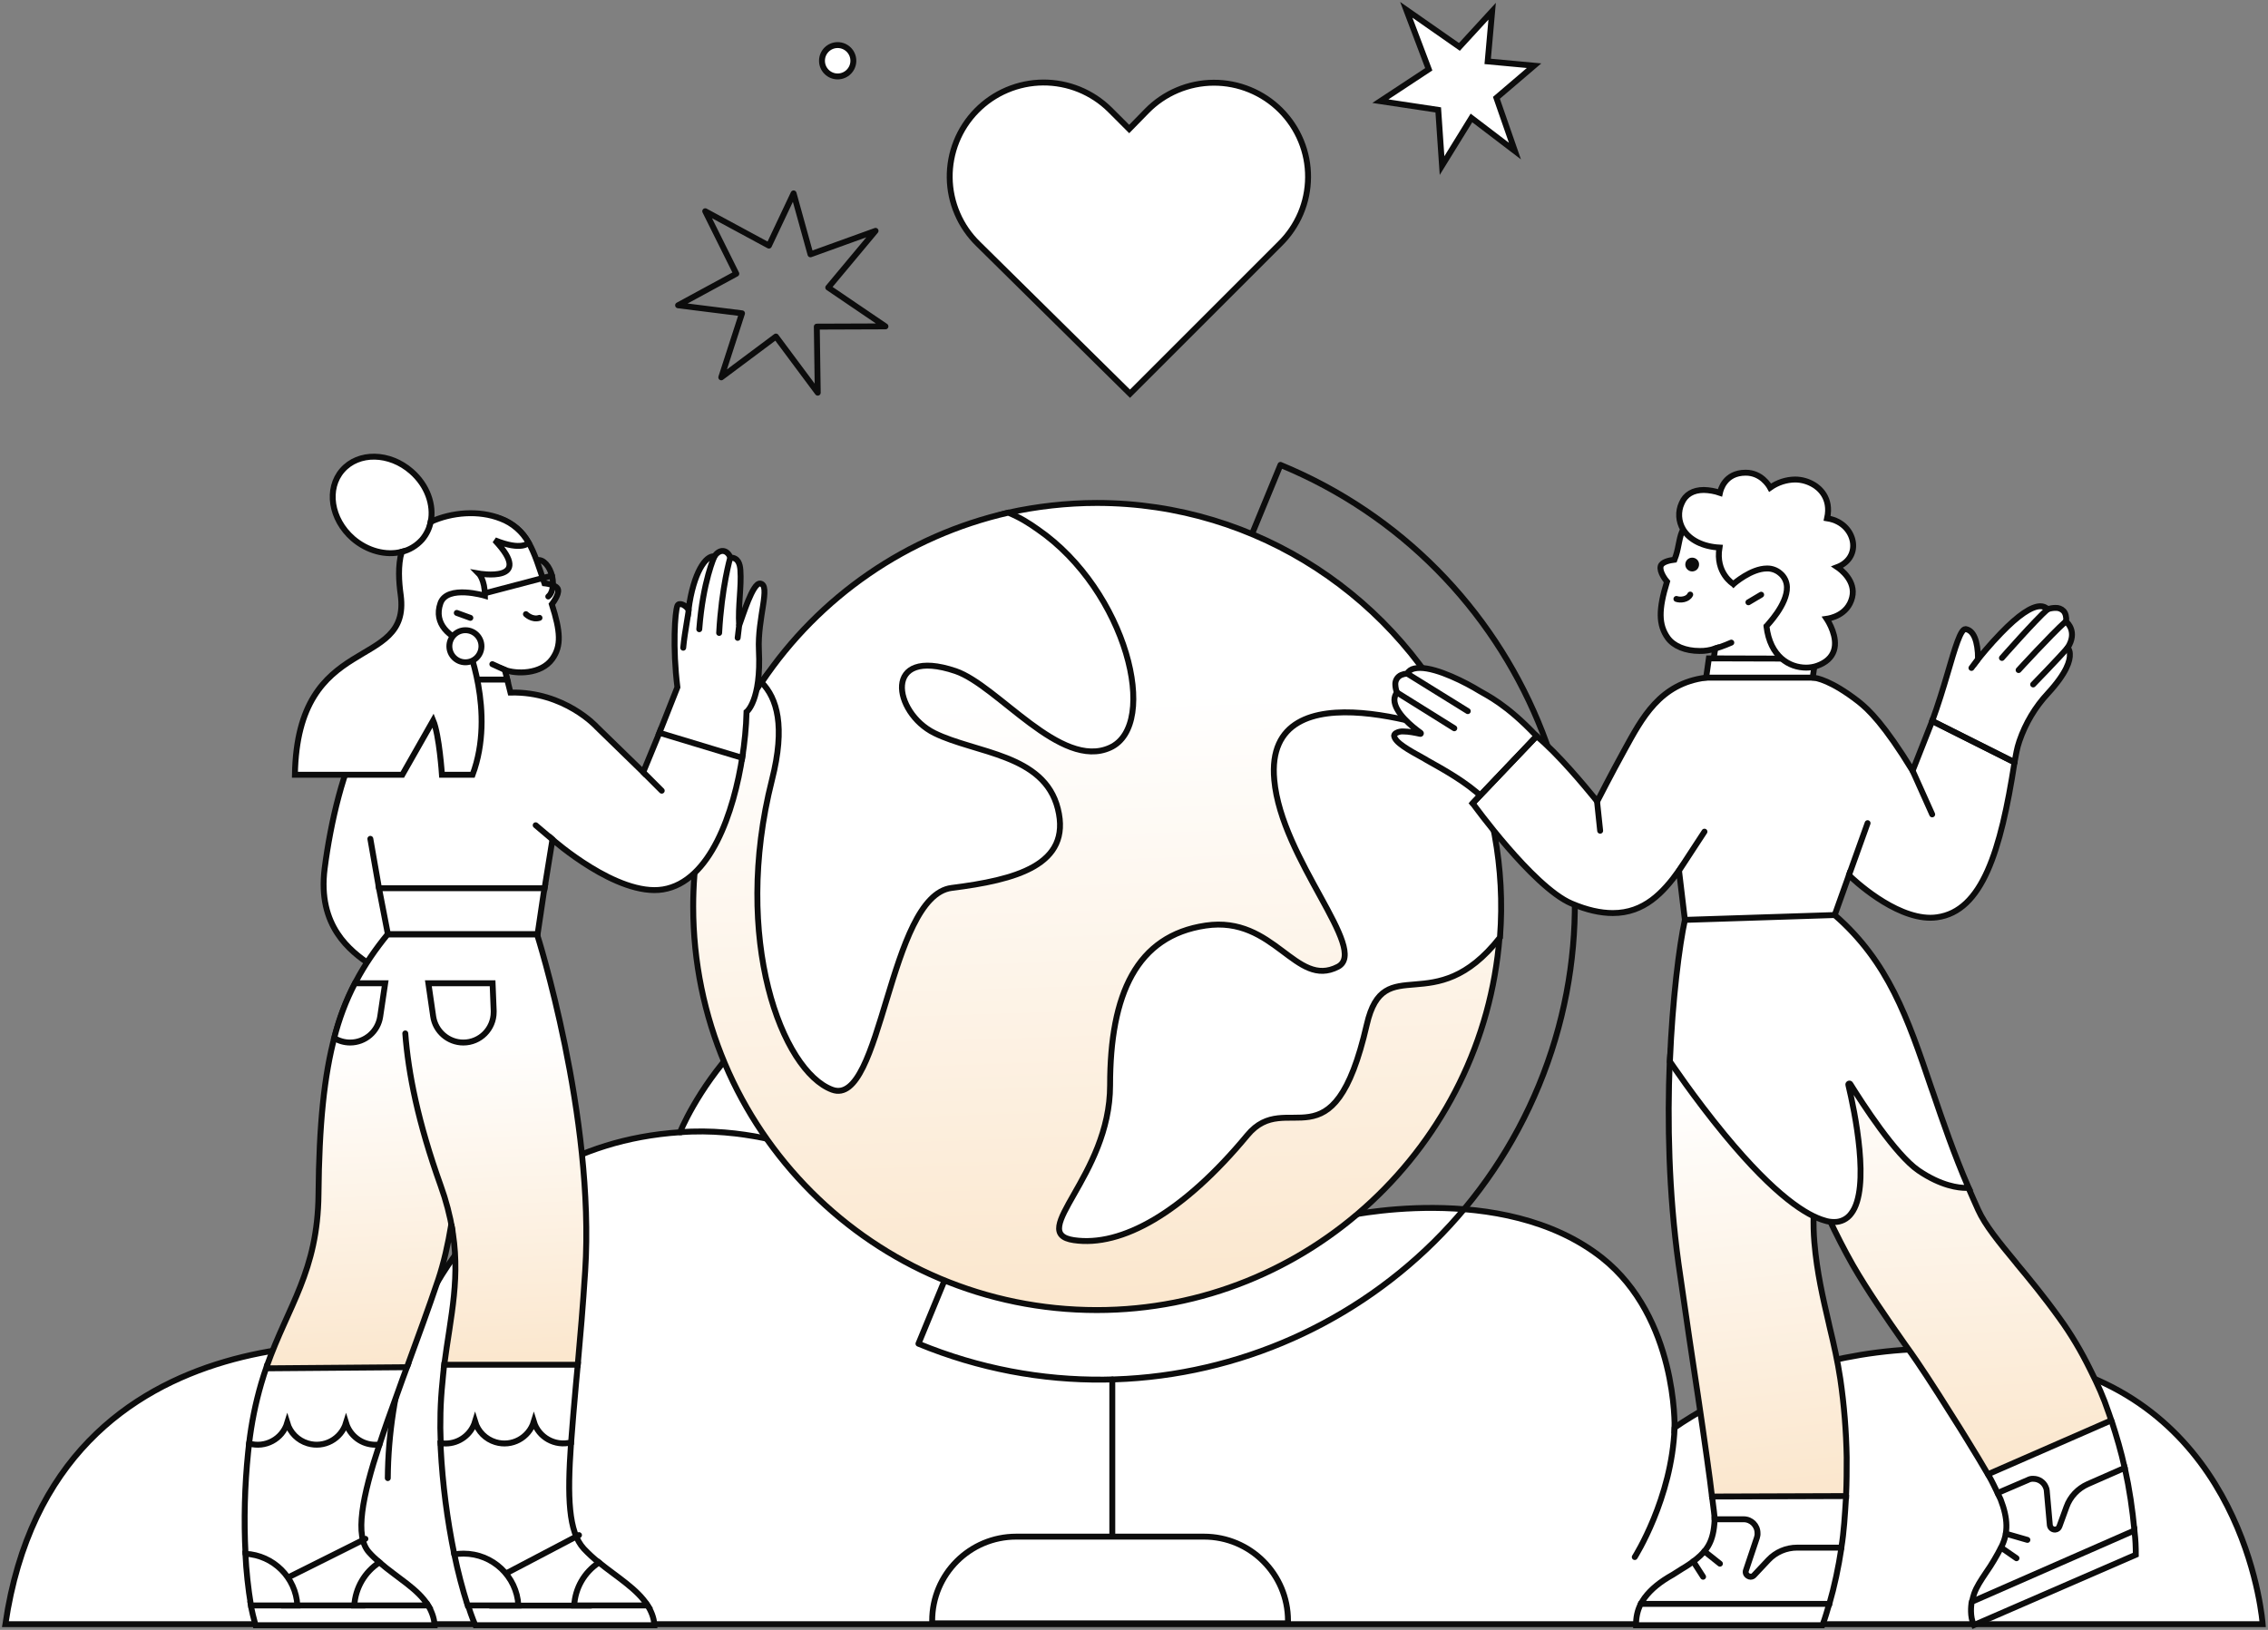 <?xml version="1.0" encoding="UTF-8"?>
<svg xmlns="http://www.w3.org/2000/svg" width="384" height="276" viewBox="0 0 384 276" fill="none">
  <rect x="0" y="0" width="384" height="276" fill="#808080" stroke="none"/>
  <path d="M69.056 228.226C69.056 228.226 78.306 194.235 115.139 191.728C115.139 191.728 126.336 163.477 157.765 161.361C189.192 159.242 213.652 180.25 227.026 206.104C227.026 206.104 254.328 199.642 271.266 213.013C284.026 223.154 283.527 241.766 283.527 241.766C283.527 241.766 312.334 220.424 349.666 231.679C380.701 241.04 383.097 275.031 383.097 275.031H0.912C9.157 218.918 69.056 228.226 69.056 228.226Z" fill="white" stroke="#0C0C0C"></path>
  <path d="M115.139 191.728C125.668 190.891 135.141 194.235 135.141 194.235" stroke="#0C0C0C" stroke-linecap="round" stroke-linejoin="round"></path>
  <path d="M227.026 206.104C211.478 209.28 205.016 213.738 205.016 213.738" stroke="#0C0C0C" stroke-linecap="round" stroke-linejoin="round"></path>
  <path d="M283.527 241.766C283.078 253.746 276.784 263.665 276.784 263.665" stroke="#0C0C0C" stroke-linecap="round" stroke-linejoin="round"></path>
  <path d="M69.056 228.229C66.882 235.363 65.715 242.828 65.657 250.297" stroke="#0C0C0C" stroke-linecap="round" stroke-linejoin="round"></path>
  <path d="M188.326 233.607V267.178" stroke="#0C0C0C" stroke-linecap="round" stroke-linejoin="round"></path>
  <path d="M155.506 227.539C196.567 244.474 243.624 224.841 260.558 183.779C277.493 142.715 257.863 95.659 216.799 78.724L155.506 227.539Z" stroke="#0C0C0C" stroke-linecap="round" stroke-linejoin="round"></path>
  <path d="M185.704 85.168C180.607 85.168 175.439 85.769 170.717 86.816C162.249 88.69 149.285 99.856 149.285 99.856C149.285 99.856 133.926 108.021 128.904 115.515C121.637 126.382 117.366 139.495 117.366 153.505C117.366 191.27 147.936 221.843 185.704 221.843C221.595 221.843 251.118 193.895 253.893 158.676C254.042 156.878 254.042 155.38 254.042 153.505C254.042 148.71 248.423 141.067 248.423 141.067C248.423 141.067 249.918 129.529 247.748 124.806C236.881 101.504 213.127 85.168 185.704 85.168Z" fill="url(#paint0_linear_99_3493)" stroke="#0C0C0C"></path>
  <path d="M231.412 173.511C225.716 198.315 217.923 184.079 211.18 192.247C200.316 205.357 189.898 211.203 181.806 210.003C173.714 208.806 187.951 199.213 187.951 183.78C187.951 168.343 192.447 158.45 204.138 156.729C215.826 155.004 219.348 167.443 226.54 163.698C231.86 160.85 216.949 145.563 215.749 132.074C213.878 111.919 246.472 124.431 247.748 124.806C247.748 124.806 247.821 124.806 247.821 124.883C252.693 135.447 254.867 147.062 253.966 158.676C253.966 158.676 253.966 158.676 253.966 158.749C242.8 172.989 234.333 160.773 231.412 173.511Z" fill="white" stroke="#0C0C0C"></path>
  <path d="M170.717 86.815C172.591 87.566 174.163 88.54 175.738 89.663C190.722 100.005 196.418 122.782 187.951 126.604C179.56 130.426 168.992 116.116 161.801 113.64C149.362 109.446 151.233 120.685 158.202 124.131C165.17 127.578 176.785 127.654 179.108 136.946C181.507 146.536 171.84 149.009 161.126 150.358C150.409 151.707 149.362 187.674 140.894 184.527C132.427 181.38 123.883 159.051 130.702 132.074C133.025 122.932 131.526 118.213 128.981 115.591V115.514C138.721 100.979 153.632 90.713 170.717 86.815Z" fill="white" stroke="#0C0C0C"></path>
  <path d="M203.835 260.209H172.066C164.196 260.209 157.829 266.577 157.829 274.446V274.895H218.072V274.446C218.072 266.577 211.705 260.209 203.835 260.209Z" fill="white" stroke="#0C0C0C"></path>
  <path d="M165.612 41.302C164.111 39.842 162.911 38.098 162.087 36.17C161.259 34.245 160.82 32.173 160.795 30.079C160.773 27.982 161.161 25.901 161.94 23.957C162.723 22.013 163.878 20.244 165.345 18.748C166.815 17.249 168.562 16.056 170.491 15.238C172.419 14.42 174.49 13.988 176.587 13.972C178.684 13.956 180.762 14.354 182.703 15.139C184.644 15.929 186.414 17.093 187.903 18.563C187.979 18.64 188.052 18.713 188.126 18.786L191.187 21.847L194.178 18.786C195.648 17.284 197.408 16.084 199.346 15.267C201.283 14.446 203.364 14.016 205.468 14.007C207.574 13.994 209.659 14.401 211.606 15.203C213.553 16.002 215.323 17.182 216.812 18.668C218.298 20.158 219.475 21.924 220.277 23.871C221.079 25.819 221.486 27.906 221.47 30.012C221.461 32.116 221.034 34.197 220.214 36.135C219.389 38.073 218.193 39.829 216.691 41.302L191.32 66.67L165.612 41.302Z" fill="white" stroke="#0C0C0C"></path>
  <path d="M341.081 129.098C341.364 127.686 341.441 126.865 341.902 125.503C342.93 122.502 344.572 119.727 346.729 117.417C349.937 113.926 350.529 111.848 350.452 110.719C350.452 110.334 350.322 109.974 350.093 109.666C351.76 107.021 350.042 105.456 349.835 105.278C349.886 104.453 349.733 103.839 349.373 103.454C349.014 103.095 348.527 102.913 348.012 102.939C347.576 102.939 347.114 103.018 346.704 103.171C346.395 102.837 345.934 102.659 345.472 102.659C343.958 102.659 341.724 104.173 338.796 107.203C336.897 109.153 335.306 111.129 334.921 111.616C334.87 108.511 334.176 106.792 332.843 106.534C332.817 106.534 332.789 106.534 332.763 106.534C331.942 106.534 331.019 109.666 329.762 113.977C328.992 116.596 328.117 119.447 327.144 122.092V122.244L331.277 128.456L340.028 129.687H340.798L341.081 129.098Z" fill="white" stroke="#0C0C0C"></path>
  <path d="M305.709 111.772L306.53 111.718V111.667C307.169 108.278 308.172 103.018 308.633 100.476L308.865 99.168C309.378 96.343 310.173 89.386 306.196 85.845C303.809 83.713 301.06 84.999 297.442 84.999C295.568 84.999 294.311 84.817 292.564 85.511C289.331 86.768 286.661 87.102 284.99 89.67C284.351 90.643 284.246 92.62 283.759 94.083L283.683 94.29L283.504 94.777C282.68 94.879 281.321 95.162 281.166 95.907C280.936 96.829 282.015 98.242 282.244 98.5C280.781 103.248 280.806 105.816 282.375 108.024C283.374 109.408 285.375 110.232 287.765 110.232C288.662 110.258 289.56 110.102 290.409 109.819L290.101 111.772L298.135 117.599L305.709 111.772Z" fill="white" stroke="#0C0C0C"></path>
  <path d="M347.652 259.271C347.706 259.245 347.757 259.22 347.808 259.245C347.833 259.245 347.884 259.245 347.91 259.245C347.935 259.245 347.961 259.245 348.012 259.245C348.448 259.245 349.552 259.579 349.708 259.169L351.015 256.524C351.633 254.857 352.505 255.446 354.147 254.755L358.411 253.931L359.744 248.595C359.127 245.795 358.382 243.281 357.51 240.586C357.51 240.557 357.485 240.531 357.459 240.506L357.176 240.277L336.537 248.748L336.613 249.696C337.412 251.058 337.848 252.111 338.233 252.856L338.411 253.085L338.847 253.161L343.598 252.623C343.802 252.521 343.878 251.879 344.11 251.853L344.623 251.802C345.727 251.802 345.727 252.035 345.806 253.136L346.933 258.373C346.962 258.784 347.216 259.143 347.601 259.271H347.652Z" fill="white" stroke="#0C0C0C"></path>
  <path d="M296.338 267.203C296.621 267.203 296.905 267.101 297.134 266.895L299.549 264.33C300.755 263.019 302.473 262.3 304.246 262.325L311.536 262.685L311.765 262.071C312.204 259.324 312.357 256.706 312.564 253.342L312.357 253.084L291.206 251.417L289.869 253.419C290.127 255.474 290.305 256.655 290.305 257.269L290.846 258.115L295.234 257.527C295.466 257.527 295.67 257.552 295.902 257.628C296.44 257.81 296.879 258.195 297.108 258.682C297.366 259.169 297.392 259.76 297.21 260.298L295.365 265.819C295.234 266.204 295.336 266.64 295.645 266.895C295.826 267.101 296.081 267.178 296.338 267.203Z" fill="white" stroke="#0C0C0C"></path>
  <path d="M261.246 126.044L260.168 124.656C255.035 119.215 251.697 117.726 250.466 116.981C248.308 115.648 243.408 113.105 240.429 113.105C240.095 113.105 239.761 113.131 239.452 113.207C238.94 113.312 238.504 113.618 238.246 114.057C237.912 114.082 237.578 114.159 237.273 114.286C236.604 114.569 236.194 115.237 236.245 115.957C236.27 116.393 236.347 116.854 236.528 117.264C236.245 117.624 236.089 118.06 236.089 118.521C236.118 120.653 239.093 123.065 240.531 124.093C240.633 124.169 240.557 124.322 240.455 124.271C239.659 124.093 238.53 123.861 237.604 123.861C237.193 123.835 236.783 123.912 236.398 124.119C236.219 124.195 236.064 124.376 236.038 124.58C236.169 125.71 238.374 126.941 241.174 128.481L241.559 128.713C244.537 130.381 248.257 132.436 251.006 135.052L251.083 135.132L261.246 126.044Z" fill="white" stroke="#0C0C0C"></path>
  <path d="M286.175 100.683C285.761 101.555 284.479 101.656 283.836 101.424" stroke="#0C0C0C" stroke-linecap="round" stroke-linejoin="round"></path>
  <path d="M286.505 94.93C286.12 94.93 285.84 95.238 285.84 95.598C285.84 95.957 286.145 96.266 286.505 96.266C286.89 96.266 287.173 95.957 287.173 95.598C287.199 95.238 286.89 94.93 286.505 94.93Z" fill="#0C0C0C" stroke="#0C0C0C"></path>
  <path d="M293.131 108.819C293.131 108.819 291.511 109.538 290.41 109.819" stroke="#0C0C0C" stroke-linecap="round" stroke-linejoin="round"></path>
  <path d="M298.187 100.708L296.029 101.99" stroke="#0C0C0C" stroke-linecap="round" stroke-linejoin="round"></path>
  <path d="M309.61 271.747L309.712 271.671C310.61 268.565 311.278 265.38 311.765 262.173V262.071H304.271C302.448 262.071 300.675 262.815 299.418 264.149L297.006 266.717C296.85 266.895 296.647 267 296.414 267C296.363 267 296.313 267 296.287 266.974C296.236 266.974 296.185 266.949 296.134 266.949C295.927 266.869 295.749 266.717 295.644 266.535C295.542 266.332 295.542 266.099 295.619 265.896L297.468 260.375C297.544 260.12 297.595 259.862 297.569 259.605C297.569 258.322 296.519 257.269 295.234 257.269H290.305V257.425C290.127 260.967 289.099 262.456 287.225 263.996C286.455 264.61 285.634 265.176 284.787 265.663C284.3 265.972 283.785 266.281 283.247 266.64C281.09 267.846 279.575 269.078 278.471 270.541C278.242 270.876 277.984 271.261 277.806 271.595L277.831 271.824L309.61 271.722V271.747Z" fill="white" stroke="#0C0C0C"></path>
  <path d="M360.848 261.119L361.386 259.169C361.051 255.576 360.539 252.136 359.769 248.645L359.744 248.566L359.667 248.595L353.481 251.315C351.811 252.06 350.503 253.444 349.886 255.166L348.68 258.475C348.578 258.784 348.295 258.99 347.986 259.016H347.91C347.474 259.016 347.114 258.682 347.063 258.271L346.548 252.496V252.445C346.522 252.213 346.471 252.006 346.369 251.802C346.01 250.956 345.163 250.415 344.266 250.415C343.957 250.389 343.623 250.466 343.34 250.622L338.258 252.804C338.233 252.83 338.207 252.855 338.233 252.881C338.335 253.059 338.592 253.625 338.72 253.88C340.002 257.192 340.028 259.579 338.873 261.915C338.102 263.429 337.231 264.919 336.257 266.306C335.382 267.614 334.663 268.692 334.252 269.848C334.099 270.309 333.998 270.694 333.893 271.184C333.893 271.209 333.893 271.209 333.893 271.235L334.074 271.439L334.125 271.569L360.848 261.119Z" fill="white" stroke="#0C0C0C"></path>
  <path d="M357.382 240.557C357.433 240.531 357.459 240.48 357.433 240.429L357.048 239.3C356.071 236.401 355.25 234.629 353.892 231.908C352.403 228.879 350.681 225.951 348.705 223.23C346.112 219.612 343.572 216.532 341.517 214.066L341.364 213.862C338.411 210.292 336.101 207.47 334.92 204.851C334.357 203.619 333.816 202.362 333.278 201.128C330.943 195.842 325.858 191.349 324.012 185.908L322.523 183.366C318.491 171.43 315.258 164.626 306.043 156.668L292.128 154.845V154.921C292.128 157.95 302.447 194.455 313.718 214.247C316.156 218.483 319.363 223.129 322.443 227.517C324.038 229.725 325.345 231.676 326.166 232.936C326.835 233.935 329.17 237.556 331.815 241.791C332.225 242.456 332.636 243.125 333.021 243.742C334.408 246.001 335.614 247.977 336.511 249.543L336.588 249.645L357.382 240.557Z" fill="url(#paint1_linear_99_3493)" stroke="#0C0C0C"></path>
  <path d="M312.563 253.342V253.19C312.665 251.058 312.665 248.9 312.665 246.771C312.588 242.329 312.229 237.89 311.586 233.499C311.15 230.597 310.533 227.825 309.737 224.516L309.635 224.051C308.659 219.842 307.634 215.504 307.198 210.397C306.657 204.157 307.736 198.153 308.891 191.811L309.044 191.015C311.099 179.951 313.664 176.922 307.634 163.446L300.01 164.394L295.774 161.136C294.925 164.445 283.196 167.656 282.706 179.77C282.295 189.86 282.527 201.923 284.195 214.015C284.554 216.558 285.248 221.305 285.993 226.413C286.916 232.522 288.099 240.379 288.997 246.848C289.407 249.775 289.665 251.7 289.843 253.266L289.868 253.419L312.563 253.342Z" fill="url(#paint2_linear_99_3493)" stroke="#0C0C0C"></path>
  <path d="M339.617 259.709L343.264 260.76" stroke="#0C0C0C" stroke-linecap="round" stroke-linejoin="round"></path>
  <path d="M338.821 262.07L341.415 263.865" stroke="#0C0C0C" stroke-linecap="round" stroke-linejoin="round"></path>
  <path d="M288.562 262.685L291.206 264.791" stroke="#0C0C0C" stroke-linecap="round" stroke-linejoin="round"></path>
  <path d="M286.687 264.406L288.354 267" stroke="#0C0C0C" stroke-linecap="round" stroke-linejoin="round"></path>
  <path d="M236.527 117.265L246.229 123.323" stroke="#0C0C0C" stroke-linecap="round" stroke-linejoin="round"></path>
  <path d="M238.246 114.057L248.515 120.421" stroke="#0C0C0C" stroke-linecap="round" stroke-linejoin="round"></path>
  <path d="M361.618 263.277C361.618 261.94 361.567 260.709 361.411 259.426L361.386 259.168L333.867 271.235L333.791 271.489C333.791 271.515 333.791 271.515 333.791 271.543C333.766 271.773 333.482 273.698 334.201 275.187L361.618 263.277Z" fill="white" stroke="#0C0C0C"></path>
  <path d="M308.557 275.212C308.967 274.213 309.534 272.183 309.534 272.183L309.712 271.671C309.712 271.645 309.687 271.594 309.661 271.594H277.805L277.78 271.645C277.239 272.724 276.981 273.93 277.01 275.136V275.212H308.481H308.557Z" fill="white" stroke="#0C0C0C"></path>
  <path d="M310.533 206.932C311.688 206.957 312.767 206.416 313.435 205.493C316.748 201.207 313.999 188.113 312.949 183.7C312.894 183.493 313.178 183.391 313.279 183.569C315.335 186.882 320.929 195.534 324.808 198.203C328.709 200.873 331.713 201.153 332.817 201.153C332.945 201.153 333.097 201.153 333.228 201.128H333.304L333.279 201.077C330.787 195.301 328.938 189.86 327.296 185.058L326.988 184.186C322.959 172.301 319.749 162.905 310.638 154.95L313.05 148.197C313.744 148.891 320.649 155.411 326.835 155.411C327.195 155.411 327.58 155.386 327.939 155.335C335.614 154.307 338.746 144.115 341.081 129.099V129.073L327.144 122.092L323.831 130.511C319.058 122.731 316.414 120.167 314.641 118.779C310.072 115.237 307.555 114.773 306.915 114.747L297.929 112.619L288.87 114.747C281.013 115.724 277.984 121.653 275.031 127.017C272.645 131.358 270.719 135.157 270.436 135.695C270.36 135.593 270.182 135.386 269.924 135.081C268.409 133.232 263.789 127.635 260.196 124.682L260.168 124.656L249.336 136.029L249.361 136.055C249.387 136.08 251.955 139.647 255.293 143.501C258.373 147.068 262.736 151.586 266.074 152.996C268.667 154.1 270.977 154.615 273.081 154.615C278.369 154.615 281.58 151.176 284.275 147.427L285.274 155.771C284.326 160.108 283.171 169.17 282.735 179.693V179.719V179.744C282.786 179.798 286.789 185.828 292.001 192.145C300.704 202.693 306.015 205.853 308.917 206.674C309.429 206.852 309.97 206.932 310.533 206.932Z" fill="white" stroke="#0C0C0C"></path>
  <path d="M306.916 114.747L307.377 111.54L289.332 111.489L288.87 114.747H306.916Z" fill="white" stroke="#0C0C0C"></path>
  <path d="M305.811 113.055C306.428 113.055 307.068 112.953 307.66 112.746C309.174 112.208 310.123 111.333 310.508 110.153C311.227 107.919 309.585 105.249 309.276 104.788C309.814 104.711 312.843 104.199 313.588 101.17C314.281 98.369 311.612 96.393 311.074 96.034C312.894 95.343 313.922 93.829 313.744 92.005C313.562 90.207 312.149 88.206 309.352 87.77C310.148 84.225 307.863 82.558 307.144 82.122C306.17 81.53 305.066 81.199 303.911 81.199C302.396 81.225 300.933 81.711 299.701 82.583C299.494 82.198 298.212 80.044 295.568 80.044C292.001 80.044 291.307 82.994 291.205 83.455C290.33 83.15 289.407 82.994 288.484 82.968C286.661 82.968 285.35 83.738 284.736 85.202C284.068 86.64 284.17 88.308 284.991 89.67C286.095 91.464 288.354 92.569 291.126 92.725C290.41 97.036 293.439 98.859 293.464 98.885L293.49 98.91L293.515 98.885C293.566 98.834 296.494 96.266 299.163 96.266C299.984 96.241 300.805 96.549 301.42 97.087C302.113 97.653 302.524 98.5 302.549 99.397C302.654 102.376 299.135 105.943 299.109 105.994L299.084 106.022V106.048C299.701 111.206 302.96 113.055 305.811 113.055Z" fill="white" stroke="#0C0C0C"></path>
  <path d="M285.274 155.771L310.639 154.95" stroke="#0C0C0C" stroke-linecap="round" stroke-linejoin="round"></path>
  <path d="M270.41 135.797L270.926 140.675" stroke="#0C0C0C" stroke-linecap="round" stroke-linejoin="round"></path>
  <path d="M284.275 147.427L288.587 140.831" stroke="#0C0C0C" stroke-linecap="round" stroke-linejoin="round"></path>
  <path d="M313.05 148.197L316.206 139.393" stroke="#0C0C0C" stroke-linecap="round" stroke-linejoin="round"></path>
  <path d="M323.831 130.511L327.144 137.903" stroke="#0C0C0C" stroke-linecap="round" stroke-linejoin="round"></path>
  <path d="M334.819 111.718L333.791 113.106" stroke="#0C0C0C" stroke-linecap="round" stroke-linejoin="round"></path>
  <path d="M346.653 103.196C344.597 104.994 338.952 111.412 338.952 111.412" stroke="#0C0C0C" stroke-linecap="round" stroke-linejoin="round"></path>
  <path d="M349.733 105.249C347.165 107.562 341.774 113.465 341.774 113.465" stroke="#0C0C0C" stroke-linecap="round" stroke-linejoin="round"></path>
  <path d="M350.092 109.666C348.807 111.206 344.237 115.902 344.237 115.902" stroke="#0C0C0C" stroke-linecap="round" stroke-linejoin="round"></path>
  <path d="M327.144 122.092L341.081 129.099" stroke="#0C0C0C" stroke-linecap="round" stroke-linejoin="round"></path>
  <path d="M260.168 124.656L249.336 136.029" stroke="#0C0C0C" stroke-linecap="round" stroke-linejoin="round"></path>
  <path d="M92.056 151.224L90.926 158.832H65.632L64.168 151.243L63.707 149.006L92.244 150.136L92.056 151.224Z" fill="white" stroke="#0C0C0C"></path>
  <path d="M54.969 147.062C55.953 139.348 58.209 129.608 61.346 124.59C64.169 120.052 71.274 117.586 71.274 117.586C71.274 117.586 71.045 116.479 70.711 114.869H85.826L86.431 117.274C95.63 117.064 101.065 123.126 101.065 123.126L108.905 130.757L111.83 123.648L125.732 127.874C124.249 137.655 120.234 149.321 112.25 150.616C104.514 151.87 93.539 142.152 93.539 142.152L92.203 150.409H64.169L65.881 159.271L62.705 163.37C59.361 161.069 53.716 156.888 54.969 147.062Z" fill="white" stroke="#0C0C0C"></path>
  <path d="M114.693 116.374C113.859 109.685 114.276 103.623 114.693 102.576C114.945 101.972 115.95 102.37 116.577 103.203C117.414 96.931 119.504 94.007 120.965 94.214C121.802 92.96 123.056 92.96 123.683 94.424C124.939 94.424 125.274 95.449 125.356 96.514C125.566 99.442 124.939 102.576 125.146 105.921C125.773 104.25 127.447 98.669 128.701 98.815C130.581 99.022 128.22 104.667 128.491 110.102C128.911 118.674 126.4 120.555 126.4 120.555C126.34 123.167 126.066 125.761 125.671 128.332L111.642 124.087L114.693 116.374Z" fill="white" stroke="#0C0C0C"></path>
  <path d="M62.705 142.046L64.169 150.409" stroke="#0C0C0C" stroke-linecap="round" stroke-linejoin="round"></path>
  <path d="M93.539 142.152L90.697 139.746" stroke="#0C0C0C" stroke-linecap="round" stroke-linejoin="round"></path>
  <path d="M108.905 130.757L112.04 133.894" stroke="#0C0C0C" stroke-linecap="round" stroke-linejoin="round"></path>
  <path d="M123.641 94.424C123.641 94.424 122.178 99.442 121.761 107.178" stroke="#0C0C0C" stroke-linecap="round" stroke-linejoin="round"></path>
  <path d="M120.966 94.214C120.966 94.214 119.021 98.395 118.395 106.551" stroke="#0C0C0C" stroke-linecap="round" stroke-linejoin="round"></path>
  <path d="M125.147 105.921L124.896 108.012" stroke="#0C0C0C" stroke-linecap="round" stroke-linejoin="round"></path>
  <path d="M116.577 103.203C116.724 103.203 115.928 106.968 115.677 109.685" stroke="#0C0C0C" stroke-linecap="round" stroke-linejoin="round"></path>
  <path d="M72.363 271.658C73.031 272.724 73.534 273.956 73.575 275.209H43.263C42.948 274.038 42.636 272.848 42.448 271.658H72.363Z" fill="white" stroke="#0C0C0C"></path>
  <path d="M42.008 245.944C42.05 245.422 42.113 244.92 42.174 244.417L43.221 240.153L65.088 240.299C65.088 240.299 64.146 244.605 64.251 244.585C61.346 253.406 59.987 260.139 62.495 262.876C63.039 263.484 63.643 264.047 64.251 264.569L61.492 271.865H47.86L41.569 263.108C41.276 257.377 41.423 251.65 42.008 245.944Z" fill="white" stroke="#0C0C0C"></path>
  <path d="M64.251 264.569C67.284 267.185 70.775 269.065 72.486 271.865H59.987C60.175 268.896 61.744 266.179 64.251 264.569Z" fill="white" stroke="#0C0C0C"></path>
  <path d="M41.548 263.108C46.295 263.357 50.098 267.14 50.349 271.865H42.49C42.009 268.96 41.694 266.033 41.548 263.108Z" fill="white" stroke="#0C0C0C"></path>
  <path d="M48.907 267.057L61.868 260.579" stroke="#0C0C0C" stroke-linecap="round" stroke-linejoin="round"></path>
  <path d="M45.184 231.31H68.976C68.41 232.837 67.847 234.343 67.325 235.848C66.195 238.918 65.148 241.868 64.251 244.605C64.022 244.627 63.79 244.649 63.56 244.649C61.26 244.649 59.255 243.144 58.587 240.949C57.75 243.685 54.864 245.254 52.105 244.417C50.431 243.917 49.136 242.619 48.633 240.949C47.8 243.685 44.914 245.235 42.174 244.439C42.572 241.009 43.262 237.604 44.223 234.301C44.538 233.235 44.85 232.252 45.184 231.31Z" fill="white" stroke="#0C0C0C"></path>
  <path d="M53.926 202.251C54.133 178.838 57.27 168.448 65.632 158.205H69.581H77.339H90.927C90.927 158.205 100.753 189.081 99.079 215.215C98.704 221.108 98.242 226.483 97.803 231.31L97.784 231.332H75.185C76.292 222.782 78.112 216.09 76.416 207.311C75.853 210.741 75.121 213.917 74.202 216.675C72.509 221.694 70.689 226.629 68.977 231.31L68.831 231.52L45.185 231.708V231.31C48.78 221.13 53.798 215.275 53.926 202.251Z" fill="url(#paint3_linear_99_3493)" stroke="#0C0C0C"></path>
  <path d="M59.274 176.54C58.313 176.54 57.394 176.266 56.579 175.786C57.394 172.566 58.542 169.473 60.092 166.504H65.212L64.375 172.127C64 174.656 61.845 176.54 59.274 176.54Z" fill="white" stroke="#0C0C0C"></path>
  <path d="M110.786 275.209H80.474C80.474 275.209 79.93 273.997 79.179 271.658H109.51C110.223 272.724 110.745 273.937 110.786 275.209Z" fill="white" stroke="#0C0C0C"></path>
  <path d="M76.919 263.21C75.707 257.317 74.934 251.315 74.619 245.317C74.6 245.066 74.619 244.837 74.6 244.585C74.682 244.604 75.29 240.404 75.29 240.404L96.381 240.175L96.674 244.48C96.047 253.492 96.238 259.407 98.85 262.249C99.642 263.086 100.521 263.9 101.421 264.613L99.789 271.887H83.127L76.919 263.21Z" fill="white" stroke="#0C0C0C"></path>
  <path d="M101.421 264.591C104.451 267.038 107.9 269.084 109.656 271.865H97.218C97.386 268.918 98.933 266.22 101.421 264.591Z" fill="white" stroke="#0C0C0C"></path>
  <path d="M76.919 263.21C77.441 263.127 77.966 263.086 78.488 263.086C83.42 263.086 87.496 266.933 87.77 271.865H79.178C78.278 269.024 77.527 266.138 76.919 263.21Z" fill="white" stroke="#0C0C0C"></path>
  <path d="M65.633 158.205H90.927" stroke="#0C0C0C" stroke-linecap="round" stroke-linejoin="round"></path>
  <path d="M76.626 208.44C76.187 205.828 75.519 203.276 74.618 200.787C70.752 190.003 69.123 181.682 68.62 174.994" stroke="#0C0C0C" stroke-linecap="round" stroke-linejoin="round"></path>
  <path d="M83.401 166.504H72.531L73.346 172.127C73.721 174.656 75.895 176.54 78.447 176.54C81.288 176.54 83.589 174.239 83.589 171.376C83.589 171.312 83.589 171.229 83.589 171.166L83.401 166.504Z" fill="white" stroke="#0C0C0C"></path>
  <path d="M85.698 266.43L98.032 259.952" stroke="#0C0C0C" stroke-linecap="round" stroke-linejoin="round"></path>
  <path d="M97.51 234.488C97.198 238.062 96.906 241.324 96.696 244.251C93.978 244.961 91.197 243.414 90.382 240.738C89.546 243.478 86.663 245.043 83.9 244.21C82.23 243.707 80.935 242.412 80.432 240.738C79.764 242.934 77.734 244.439 75.455 244.439C75.185 244.439 74.892 244.417 74.618 244.375C74.475 240.948 74.558 237.499 74.911 234.068C75.016 233.066 75.08 232.083 75.204 231.1H97.825C97.72 232.271 97.615 233.4 97.51 234.488Z" fill="white" stroke="#0C0C0C"></path>
  <path d="M71.965 103.56C71.338 100.215 69.183 95.865 72.843 92.836C76.502 89.804 80.056 86.02 84.865 87.901C89.399 89.68 90.319 93.234 92.18 98.774C92.18 98.774 94.271 98.981 94.481 99.818C94.71 100.718 93.434 102.325 93.434 102.325C94.898 106.926 95.085 109.37 93.517 111.566C91.617 114.242 87.331 114.159 85.469 113.427L85.889 115.079H70.711C69.957 111.483 72.404 105.86 71.965 103.56Z" fill="white" stroke="#0C0C0C"></path>
  <path d="M67.847 100.778C67.532 98.522 67.344 95.783 68.012 93.441C65.381 94.112 62.224 93.336 59.736 91.184C56.016 87.923 55.22 82.758 57.957 79.624C60.697 76.487 65.944 76.573 69.664 79.834C72.34 82.173 73.511 85.498 72.925 88.362C76.502 86.73 81.081 86.354 84.778 87.818C86.764 88.55 88.501 90.055 89.504 91.916C89.504 91.916 88.374 93.358 83.776 91.477C90.675 98.793 81.059 97.122 81.059 97.122C81.059 97.122 82.102 98.166 82.102 100.883C82.102 100.883 75.706 98.962 74.577 102.137C73.323 105.692 76.251 107.992 78.968 108.829C78.968 108.829 83.986 120.536 80.012 131.196H74.828C74.828 131.196 74.389 124.507 73.345 121.996L68.117 131.196H49.932C50.349 106.716 69.581 113.825 67.847 100.778Z" fill="white" stroke="#0C0C0C"></path>
  <path d="M78.799 112.151C77.301 112.151 76.082 110.936 76.082 109.434C76.082 107.932 77.301 106.716 78.799 106.716C80.301 106.716 81.517 107.932 81.517 109.434C81.517 110.936 80.301 112.151 78.799 112.151Z" fill="white" stroke="#0C0C0C"></path>
  <path d="M85.469 113.427L83.359 112.466" stroke="#0C0C0C" stroke-linecap="round" stroke-linejoin="round"></path>
  <path d="M79.636 104.625L77.339 103.789" stroke="#0C0C0C" stroke-linecap="round" stroke-linejoin="round"></path>
  <path d="M91.343 104.625C90.09 105.042 89.046 103.999 89.046 103.999" stroke="#0C0C0C" stroke-linecap="round" stroke-linejoin="round"></path>
  <path d="M67.971 93.463C69.31 93.148 70.523 92.416 71.442 91.395C72.216 90.494 72.737 89.406 72.948 88.235" stroke="#0C0C0C" stroke-linecap="round" stroke-linejoin="round"></path>
  <path d="M90.968 94.863C91.97 94.634 93.1 95.888 93.498 97.644C93.809 99.108 93.517 100.467 92.829 101.011" stroke="#0C0C0C" stroke-linecap="round" stroke-linejoin="round"></path>
  <path d="M93.457 97.476L82.147 100.444" stroke="#0C0C0C" stroke-linecap="round" stroke-linejoin="round"></path>
  <path d="M131.373 56.987L122.12 63.898L125.633 53.057L114.808 51.698L124.666 46.349L119.403 35.769L130.187 41.592L134.365 32.746L137.225 43.068L148.242 39.091L140.232 48.691L149.918 55.268L138.294 55.31L138.454 66.498L131.373 56.987Z" stroke="#0C0C0C" stroke-linecap="round" stroke-linejoin="round"></path>
  <path d="M247.095 7.942L252.639 1.902L251.884 10.398L259.738 11.124L253.361 16.568L256.495 25.58L249.135 19.973L244.155 28.04L243.512 18.608L233.715 17.131L241.909 11.731L238.1 1.66L247.095 7.942Z" fill="white" stroke="#0C0C0C"></path>
  <path d="M141.826 12.944C143.293 12.944 144.483 11.754 144.483 10.29C144.483 8.823 143.293 7.633 141.826 7.633C140.359 7.633 139.172 8.823 139.172 10.29C139.172 11.754 140.359 12.944 141.826 12.944Z" fill="white" stroke="#0C0C0C"></path>
  <defs>
    <linearGradient id="paint0_linear_99_3493" x1="196.996" y1="219.712" x2="193.747" y2="117.676" gradientUnits="userSpaceOnUse">
      <stop stop-color="#FBE7CE"></stop>
      <stop offset="1" stop-color="white"></stop>
    </linearGradient>
    <linearGradient id="paint1_linear_99_3493" x1="330.182" y1="248.167" x2="326.914" y2="177.472" gradientUnits="userSpaceOnUse">
      <stop stop-color="#FBE7CE"></stop>
      <stop offset="1" stop-color="white"></stop>
    </linearGradient>
    <linearGradient id="paint2_linear_99_3493" x1="300.087" y1="251.98" x2="293.425" y2="183.665" gradientUnits="userSpaceOnUse">
      <stop stop-color="#FBE7CE"></stop>
      <stop offset="1" stop-color="white"></stop>
    </linearGradient>
    <linearGradient id="paint3_linear_99_3493" x1="76.696" y1="230.562" x2="74.323" y2="175.735" gradientUnits="userSpaceOnUse">
      <stop stop-color="#FBE7CE"></stop>
      <stop offset="1" stop-color="white"></stop>
    </linearGradient>
  </defs>
</svg>
